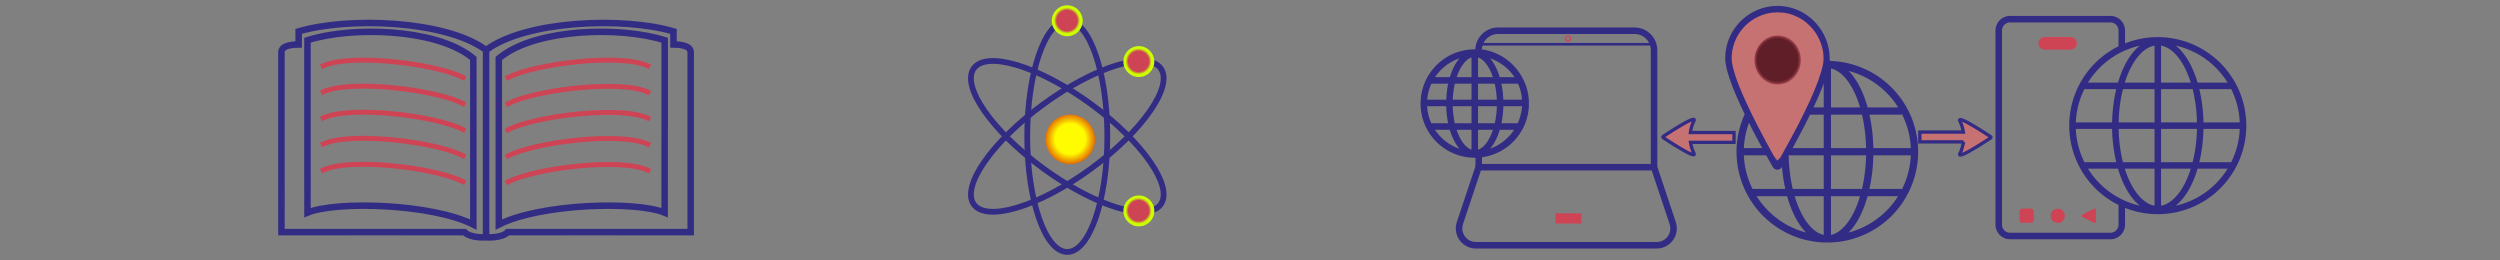 <svg xmlns="http://www.w3.org/2000/svg" xmlns:xlink="http://www.w3.org/1999/xlink" xml:space="preserve" id="svg1" width="1920" height="200" version="1.1" viewBox="0 0 508 52.917"><rect x="0" y="0" width="508" height="52.917" fill="#808080" stroke="none"/><defs id="defs1"><radialGradient xlink:href="#linearGradient16" id="radialGradient17" cx="43.919" cy="8.513" r="4.537" fx="43.919" fy="8.513" gradientTransform="matrix(1 0 0 1.052 -25.503 5.787)" gradientUnits="userSpaceOnUse"/><radialGradient id="nucleusGlow" cx="250" cy="250" r="30" fx="250" fy="250" gradientTransform="matrix(.508 0 0 .459 -21.882 33.765)" gradientUnits="userSpaceOnUse"><stop id="stop1" offset=".282" stop-color="#fc3" style="stop-color:#ff0e0e;stop-opacity:1"/><stop id="stop27" offset=".604" stop-color="#fc3" style="stop-color:#8d0786;stop-opacity:1"/></radialGradient><radialGradient xlink:href="#linearGradient30" id="radialGradient31" cx="107.196" cy="147.909" r="8.101" fx="107.196" fy="147.909" gradientTransform="matrix(.68 0 0 .68 181.739 -59.496)" gradientUnits="userSpaceOnUse"/><radialGradient xlink:href="#linearGradient5" id="radialGradient35-9" cx="104.505" cy="95.487" r="3.5" fx="104.505" fy="95.487" gradientTransform="matrix(.954 0 0 .954 169.703 -66.79)" gradientUnits="userSpaceOnUse"/><radialGradient xlink:href="#linearGradient3" id="radialGradient35-9-0" cx="104.505" cy="95.487" r="3.5" fx="104.505" fy="95.487" gradientTransform="matrix(.954 0 0 .954 154.24 -75.598)" gradientUnits="userSpaceOnUse"/><radialGradient xlink:href="#linearGradient41" id="radialGradient35-9-8" cx="104.505" cy="95.487" r="3.5" fx="104.505" fy="95.487" gradientTransform="matrix(.954 0 0 .954 169.712 -34.538)" gradientUnits="userSpaceOnUse"/><linearGradient id="linearGradient5"><stop id="stop4" offset=".661" style="stop-color:#ce4455;stop-opacity:1"/><stop id="stop5" offset=".84" style="stop-color:#cf0;stop-opacity:1"/></linearGradient><linearGradient id="linearGradient3"><stop id="stop2" offset=".661" style="stop-color:#ce4455;stop-opacity:1"/><stop id="stop3" offset=".84" style="stop-color:#cf0;stop-opacity:1"/></linearGradient><linearGradient id="linearGradient16"><stop id="stop16" offset=".82" style="stop-color:#601f28;stop-opacity:1"/><stop id="stop17" offset=".993" style="stop-color:#ce4455;stop-opacity:.762"/></linearGradient><linearGradient id="linearGradient41"><stop id="stop40" offset=".661" style="stop-color:#ce4455;stop-opacity:1"/><stop id="stop41" offset=".84" style="stop-color:#cf0;stop-opacity:1"/></linearGradient><linearGradient id="linearGradient30"><stop id="stop30" offset=".597" style="stop-color:#fffb00;stop-opacity:1"/><stop id="stop31" offset="1" style="stop-color:#e36600;stop-opacity:1"/></linearGradient><clipPath id="clipPath16" clipPathUnits="userSpaceOnUse"><path id="rect16" d="M12.766 16.603h6.284v3.44h-6.284z" style="fill:none;fill-opacity:1;stroke:#ce4455;stroke-width:.37;stroke-linecap:square;stroke-dasharray:none;stroke-opacity:1"/></clipPath><style id="style1">.cls-1{fill:none;stroke:#020202;stroke-miterlimit:10;stroke-width:1.91px}</style></defs><g id="layer1" transform="translate(-22.144 -10.403) scale(.941)"><ellipse id="path1-88" cx="254" cy="40.504" rx="8.648" ry="24.959" style="fill:none;fill-opacity:.804;stroke:#332c85;stroke-width:1.244;stroke-linecap:round;stroke-linejoin:round;stroke-dasharray:none;stroke-opacity:1"/><ellipse id="path1-8" cx="182.368" cy="-181.38" rx="8.648" ry="24.959" style="fill:none;fill-opacity:.804;stroke:#332c85;stroke-width:1.244;stroke-linecap:round;stroke-linejoin:round;stroke-dasharray:none;stroke-opacity:1" transform="rotate(53.905)"/><ellipse id="path1-9" cx="116.874" cy="229.122" rx="8.648" ry="24.959" style="fill:none;fill-opacity:.804;stroke:#332c85;stroke-width:1.244;stroke-linecap:round;stroke-linejoin:round;stroke-dasharray:none;stroke-opacity:1" transform="rotate(-53.914)"/><circle id="path27" cx="254.643" cy="41.147" r="5.345" style="fill:url(#radialGradient31);fill-opacity:1;stroke:none;stroke-width:.331;stroke-linecap:round;stroke-linejoin:round;stroke-dasharray:none;stroke-opacity:1"/><circle id="path33-0" cx="269.452" cy="24.351" r="3.341" style="fill:url(#radialGradient35-9);stroke:none;stroke-width:2.033;stroke-linecap:round;stroke-linejoin:round;stroke-dasharray:none;stroke-opacity:1"/><circle id="path33-0-6-2" cx="253.988" cy="15.542" r="3.341" style="fill:url(#radialGradient35-9-0);stroke:none;stroke-width:2.033;stroke-linecap:round;stroke-linejoin:round;stroke-dasharray:none;stroke-opacity:1"/><circle id="path33-0-4" cx="269.461" cy="56.603" r="3.341" style="fill:url(#radialGradient35-9-8);stroke:none;stroke-width:2.033;stroke-linecap:round;stroke-linejoin:round;stroke-dasharray:none;stroke-opacity:1"/></g><g id="layer2" transform="translate(-25.366 -13.23)"><path id="path74" d="M124.134 23.398c-8.112-6.037-27.926-6.787-38.084-3.79l.006 2.657c-1.113.011-3.506.144-3.506 1.586l.003 36.547 20.155-.002 17.063.002c1.147 1.275 4.363 1.062 4.363 1.062zm-2.588 1.712-.001 33.751c-8.304-4.226-27.79-4.866-33.701-2.419-.025-11.267.013-23.793-.004-35.039 9.049-2.872 25.77-2.353 33.149 3.26zm2.588-1.712c8.11-6.037 27.925-6.787 38.083-3.79l-.006 2.657c1.113.011 3.506.144 3.506 1.586l-.003 36.547-20.155-.002-17.034.002c-1.156 1.28-4.392 1.06-4.392 1.06zm2.587 1.712.001 33.751c8.304-4.226 27.79-4.866 33.701-2.419.026-11.267-.013-23.793.004-35.039-9.049-2.872-25.77-2.353-33.149 3.26z" style="fill:none;fill-opacity:.367;stroke:#332c85;stroke-width:1.323;stroke-linecap:square;stroke-dasharray:none;stroke-opacity:1"/><path id="path3-8" d="M119.453 50.156c-5.351-2.798-22.728-4.979-28.407-2.381" style="fill:none;stroke:#ce4455;stroke-width:1;stroke-linecap:square;stroke-opacity:1"/><path id="path3-1" d="M119.45 44.874c-5.35-2.798-22.727-4.979-28.406-2.381" style="fill:none;stroke:#ce4455;stroke-width:1;stroke-linecap:square;stroke-opacity:1"/><path id="path3-7" d="M119.454 39.572c-5.352-2.798-22.728-4.98-28.407-2.382" style="fill:none;stroke:#ce4455;stroke-width:1;stroke-linecap:square;stroke-opacity:1"/><path id="path3-5" d="M119.453 34.28c-5.351-2.798-22.727-4.979-28.406-2.381" style="fill:none;stroke:#ce4455;stroke-width:1;stroke-linecap:square;stroke-opacity:1"/><path id="path9" d="M128.61 50.197c5.35-2.798 22.727-4.979 28.406-2.381" style="fill:none;stroke:#ce4455;stroke-width:1;stroke-linecap:square;stroke-opacity:1"/><path id="path9-2" d="M128.604 28.99c5.352-2.798 22.728-4.979 28.407-2.381" style="fill:none;stroke:#ce4455;stroke-width:1;stroke-linecap:square;stroke-opacity:1"/><path id="path9-5" d="M128.603 34.316c5.352-2.798 22.728-4.979 28.407-2.381" style="fill:none;stroke:#ce4455;stroke-width:1;stroke-linecap:square;stroke-opacity:1"/><path id="path9-8" d="M128.605 39.613c5.352-2.798 22.728-4.978 28.407-2.38" style="fill:none;stroke:#ce4455;stroke-width:1;stroke-linecap:square;stroke-opacity:1"/><path id="path9-9" d="M128.614 44.913c5.351-2.798 22.727-4.98 28.406-2.382" style="fill:none;stroke:#ce4455;stroke-width:1;stroke-linecap:square;stroke-opacity:1"/><path id="path3-5-8" d="M93.553 15.761c-5.351-2.798-22.728-4.979-28.407-2.381" style="fill:none;stroke:#ce4455;stroke-width:1;stroke-linecap:square;stroke-opacity:1" transform="translate(25.895 13.23)"/></g><g id="layer1-4" style="fill:none;stroke-width:1.114;stroke-dasharray:none" transform="matrix(.95 0 0 .95 284.22 -5.952)"><path id="path11-8-2" d="M12.894 7.414h34.122" style="fill:none;stroke:#332c85;stroke-width:.531;stroke-linecap:square;stroke-dasharray:none;stroke-opacity:1" transform="translate(4.327 7.923) scale(1.053)"/><path id="path1-4" d="M28.76 42.794h3.217" style="fill:none;fill-opacity:.54;stroke:#ce4455;stroke-width:2.074;stroke-linecap:square;stroke-dasharray:none;stroke-opacity:1" transform="translate(4.327 7.923) scale(1.053)"/><path id="path11-98-2" d="M1.878 19.337h18.876M11.337 9.68v19.593m5.157-9.81a5.152 10.143 0 0 1-5.151 10.143A5.152 10.143 0 0 1 6.19 19.463 5.152 10.143 0 0 1 11.343 9.32a5.152 10.143 0 0 1 5.151 10.143Zm5.188-.007c0 5.714-4.632 10.347-10.346 10.347S.99 25.17.99 19.456C.99 13.742 5.622 9.11 11.336 9.11s10.346 4.632 10.346 10.346zm26.075 12.936H12.111l-3.797 11.37c-.107.35-.163.714-.166 1.08v0a3.424 3.424 0 0 0 3.403 3.402h36.767a3.424 3.424 0 0 0 3.402-3.402v0a3.773 3.773 0 0 0-.166-1.08zM16.074 4.672a3.963 3.963 0 0 0-3.962 3.964v.414a10.346 10.346 0 0 1 9.509 10.31c-.014 5.379-4.09 9.972-9.453 10.407l-.056 2.626h35.646V8.636a3.963 3.963 0 0 0-3.964-3.964ZM2.776 14.754H19.92M2.751 24.13h17.145" style="fill:none;stroke:#332c85;stroke-width:1.323;stroke-linecap:square;stroke-dasharray:none;stroke-opacity:1" transform="translate(4.327 7.923) scale(1.053)"/><ellipse id="path2" cx="30.284" cy="6.253" rx=".149" ry=".132" style="fill:none;fill-opacity:.54;stroke:#ce4455;stroke-width:1.058;stroke-linecap:square;stroke-dasharray:none;stroke-opacity:1" transform="translate(4.327 7.923) scale(1.053)"/></g><g id="layer1-8" transform="matrix(1.116 0 0 1.116 340.64 -4.28)"><path id="path15" d="M27.487 15.582a7.723 15.88 0 0 0-.35.048c-.754 4.193-5.092 12.263-7.36 16.286a7.723 15.88 0 0 0 7.71 15.424 7.723 15.88 0 0 0 7.723-15.879 7.723 15.88 0 0 0-7.723-15.879zm-2.53 8.47h15.427M12.288 31.46h4.093M18.42 5.576c-4.878 0-8.863 3.986-8.863 8.864 0 4.393 7.095 16.896 8.572 19.45.144.248.38.248.525 0 1.483-2.545 8.6-14.98 8.6-19.363 0-4.878-3.956-8.95-8.834-8.95zm9.067 10.01a15.875 15.875 0 0 0-.35.024c-.9 5.063-7.113 15.92-8.488 18.278-.144.248-.381.248-.525 0-.752-1.3-2.96-5.184-4.948-9.26a15.875 15.875 0 0 0-1.564 6.832 15.875 15.875 0 0 0 15.875 15.875A15.875 15.875 0 0 0 43.361 31.46a15.875 15.875 0 0 0-15.875-15.875zM20.727 31.46h22.404M14.522 38.9h25.84M27.488 16.108v30.856" style="fill:none;fill-opacity:1;stroke:#332c85;stroke-width:1.323;stroke-linecap:square;stroke-dasharray:none;stroke-opacity:1"/><ellipse id="path16" cx="18.416" cy="14.738" rx="4.537" ry="4.771" style="fill:url(#radialGradient17);fill-opacity:1;stroke:none;stroke-width:.794;stroke-linecap:square;stroke-dasharray:none;stroke-opacity:1"/><path id="path1" d="M67.537 120.154C52.774 93.711 43.155 72.93 40.199 61.094c-.899-3.598-1.13-5.654-.945-8.403.279-4.156 1.241-7.757 3.057-11.441 3.027-6.14 7.93-11.043 14.002-14 4.37-2.128 8.438-3.063 13.332-3.063 4.868 0 8.864.948 13.293 3.154 2.783 1.387 5.168 3.095 7.542 5.403 2.665 2.592 4.604 5.236 6.2 8.457 2.775 5.595 3.844 11.913 2.884 17.049-2.267 12.14-12.106 33.675-29.137 63.779-.475.84-.893 1.528-.927 1.529-.034 0-.918-1.531-1.963-3.404zm3.841-46.469c4.022-.484 7.16-2.02 10.067-4.927 2.502-2.502 4.072-5.334 4.89-8.819.389-1.656.534-5.01.294-6.787-.92-6.802-5.477-12.517-11.682-14.647-3.26-1.119-7.253-1.144-10.468-.067-4.228 1.416-7.834 4.509-9.898 8.487-.847 1.634-1.258 2.709-1.65 4.319-1.527 6.275.333 13.076 4.798 17.543 3.653 3.655 8.758 5.487 13.65 4.898z" style="fill:#c67272;fill-opacity:1;stroke:#c67272;stroke-width:2.441;stroke-linecap:square;stroke-dasharray:none;stroke-opacity:1" transform="scale(.265)"/></g><g id="g2" style="stroke-width:1.323;stroke-dasharray:none" transform="translate(405.827 -.711)"><circle id="path33-0-6" cx="119.674" cy="43.328" r="1.444" style="fill:#ce4455;fill-opacity:1;stroke:none;stroke-width:.904;stroke-linecap:round;stroke-linejoin:round;stroke-dasharray:none;stroke-opacity:1" transform="translate(-107.375 1.24)"/><path id="rect21" d="M29.973 19.39v.793a.265.265 45 0 0 .264.265h.794a.265.265 135 0 0 .265-.265v-.793a.265.265 45 0 0-.265-.265h-.794a.265.265 135 0 0-.264.265z" style="fill:#ce4455;stroke-width:.474;stroke-linecap:square;stroke-dasharray:none" transform="matrix(2.183 0 0 2.183 -60.897 1.351)"/><path id="path1-2" d="M126.959 44.73c.21.107.483-.033.483-.25v-2.315c0-.217-.273-.357-.483-.249l-2.248 1.158a.275.275 0 0 0 0 .497z" style="fill:#ce4455;stroke-width:.201;stroke-dasharray:none" transform="translate(-107.375 1.24)"/><path id="path4-2" d="M123.565 8.275c0-.707-.57-1.286-1.286-1.286h-5.227c-.707 0-1.285.571-1.285 1.286 0 .715.57 1.286 1.285 1.286h5.227c.708 0 1.286-.57 1.286-1.286z" style="fill:#ce4455;fill-opacity:1;stroke-width:.118;stroke-dasharray:none" transform="translate(-107.375 1.24)"/><path id="path11-2" d="M32.637 9.404v33.678M15.798 26.243h33.678m-8.212 0a8.627 16.986 0 0 1-8.627 16.987 8.627 16.986 0 0 1-8.627-16.987 8.627 16.986 0 0 1 8.627-16.986 8.627 16.986 0 0 1 8.627 16.986Zm8.7 0A17.327 17.327 0 0 1 32.636 43.57 17.327 17.327 0 0 1 15.31 26.243 17.327 17.327 0 0 1 32.637 8.917a17.327 17.327 0 0 1 17.326 17.326ZM18.02 34.33H47.33M18.02 18.157H47.33M2.629 4.61a2.31 2.31 0 0 0-2.31 2.31v39.44a2.31 2.31 0 0 0 2.31 2.31H23.01a2.31 2.31 0 0 0 2.31-2.31v-4.427a17.327 17.327 0 0 1-10.018-15.701A17.327 17.327 0 0 1 25.32 10.53V6.92a2.31 2.31 0 0 0-2.31-2.31Z" style="fill:none;stroke:#332c85;stroke-width:1.323;stroke-linecap:square;stroke-dasharray:none;stroke-opacity:1"/></g><g id="layer3"><path id="rect9" d="M404.559 27.902c0-.05-.03-.102-.088-.14-1.078-.714-5.911-3.875-6.248-3.406-.076.106.074.323.127.444.298.676.498 1.354.6 2.032h-8.839v1.992h8.862a7.875 7.875 0 0 1-.622 2.181c-.054.12-.204.337-.128.443.332.47 5.167-2.69 6.247-3.405.06-.039.088-.09.089-.14z" style="fill:#c67272;fill-opacity:1;stroke:#332c85;stroke-width:.68;stroke-linecap:square"/><path id="rect9-1" d="M337.902 27.848c0 .051.03.102.088.14 1.078.714 5.911 3.875 6.248 3.406.076-.106-.074-.323-.127-.444a8.024 8.024 0 0 1-.6-2.031h8.839v-1.993h-8.862c.094-.729.302-1.457.622-2.18.054-.122.204-.338.129-.444-.333-.469-5.168 2.69-6.248 3.405-.059.039-.088.09-.089.14z" style="fill:#c67272;fill-opacity:1;stroke:#332c85;stroke-width:.68;stroke-linecap:square"/></g></svg>